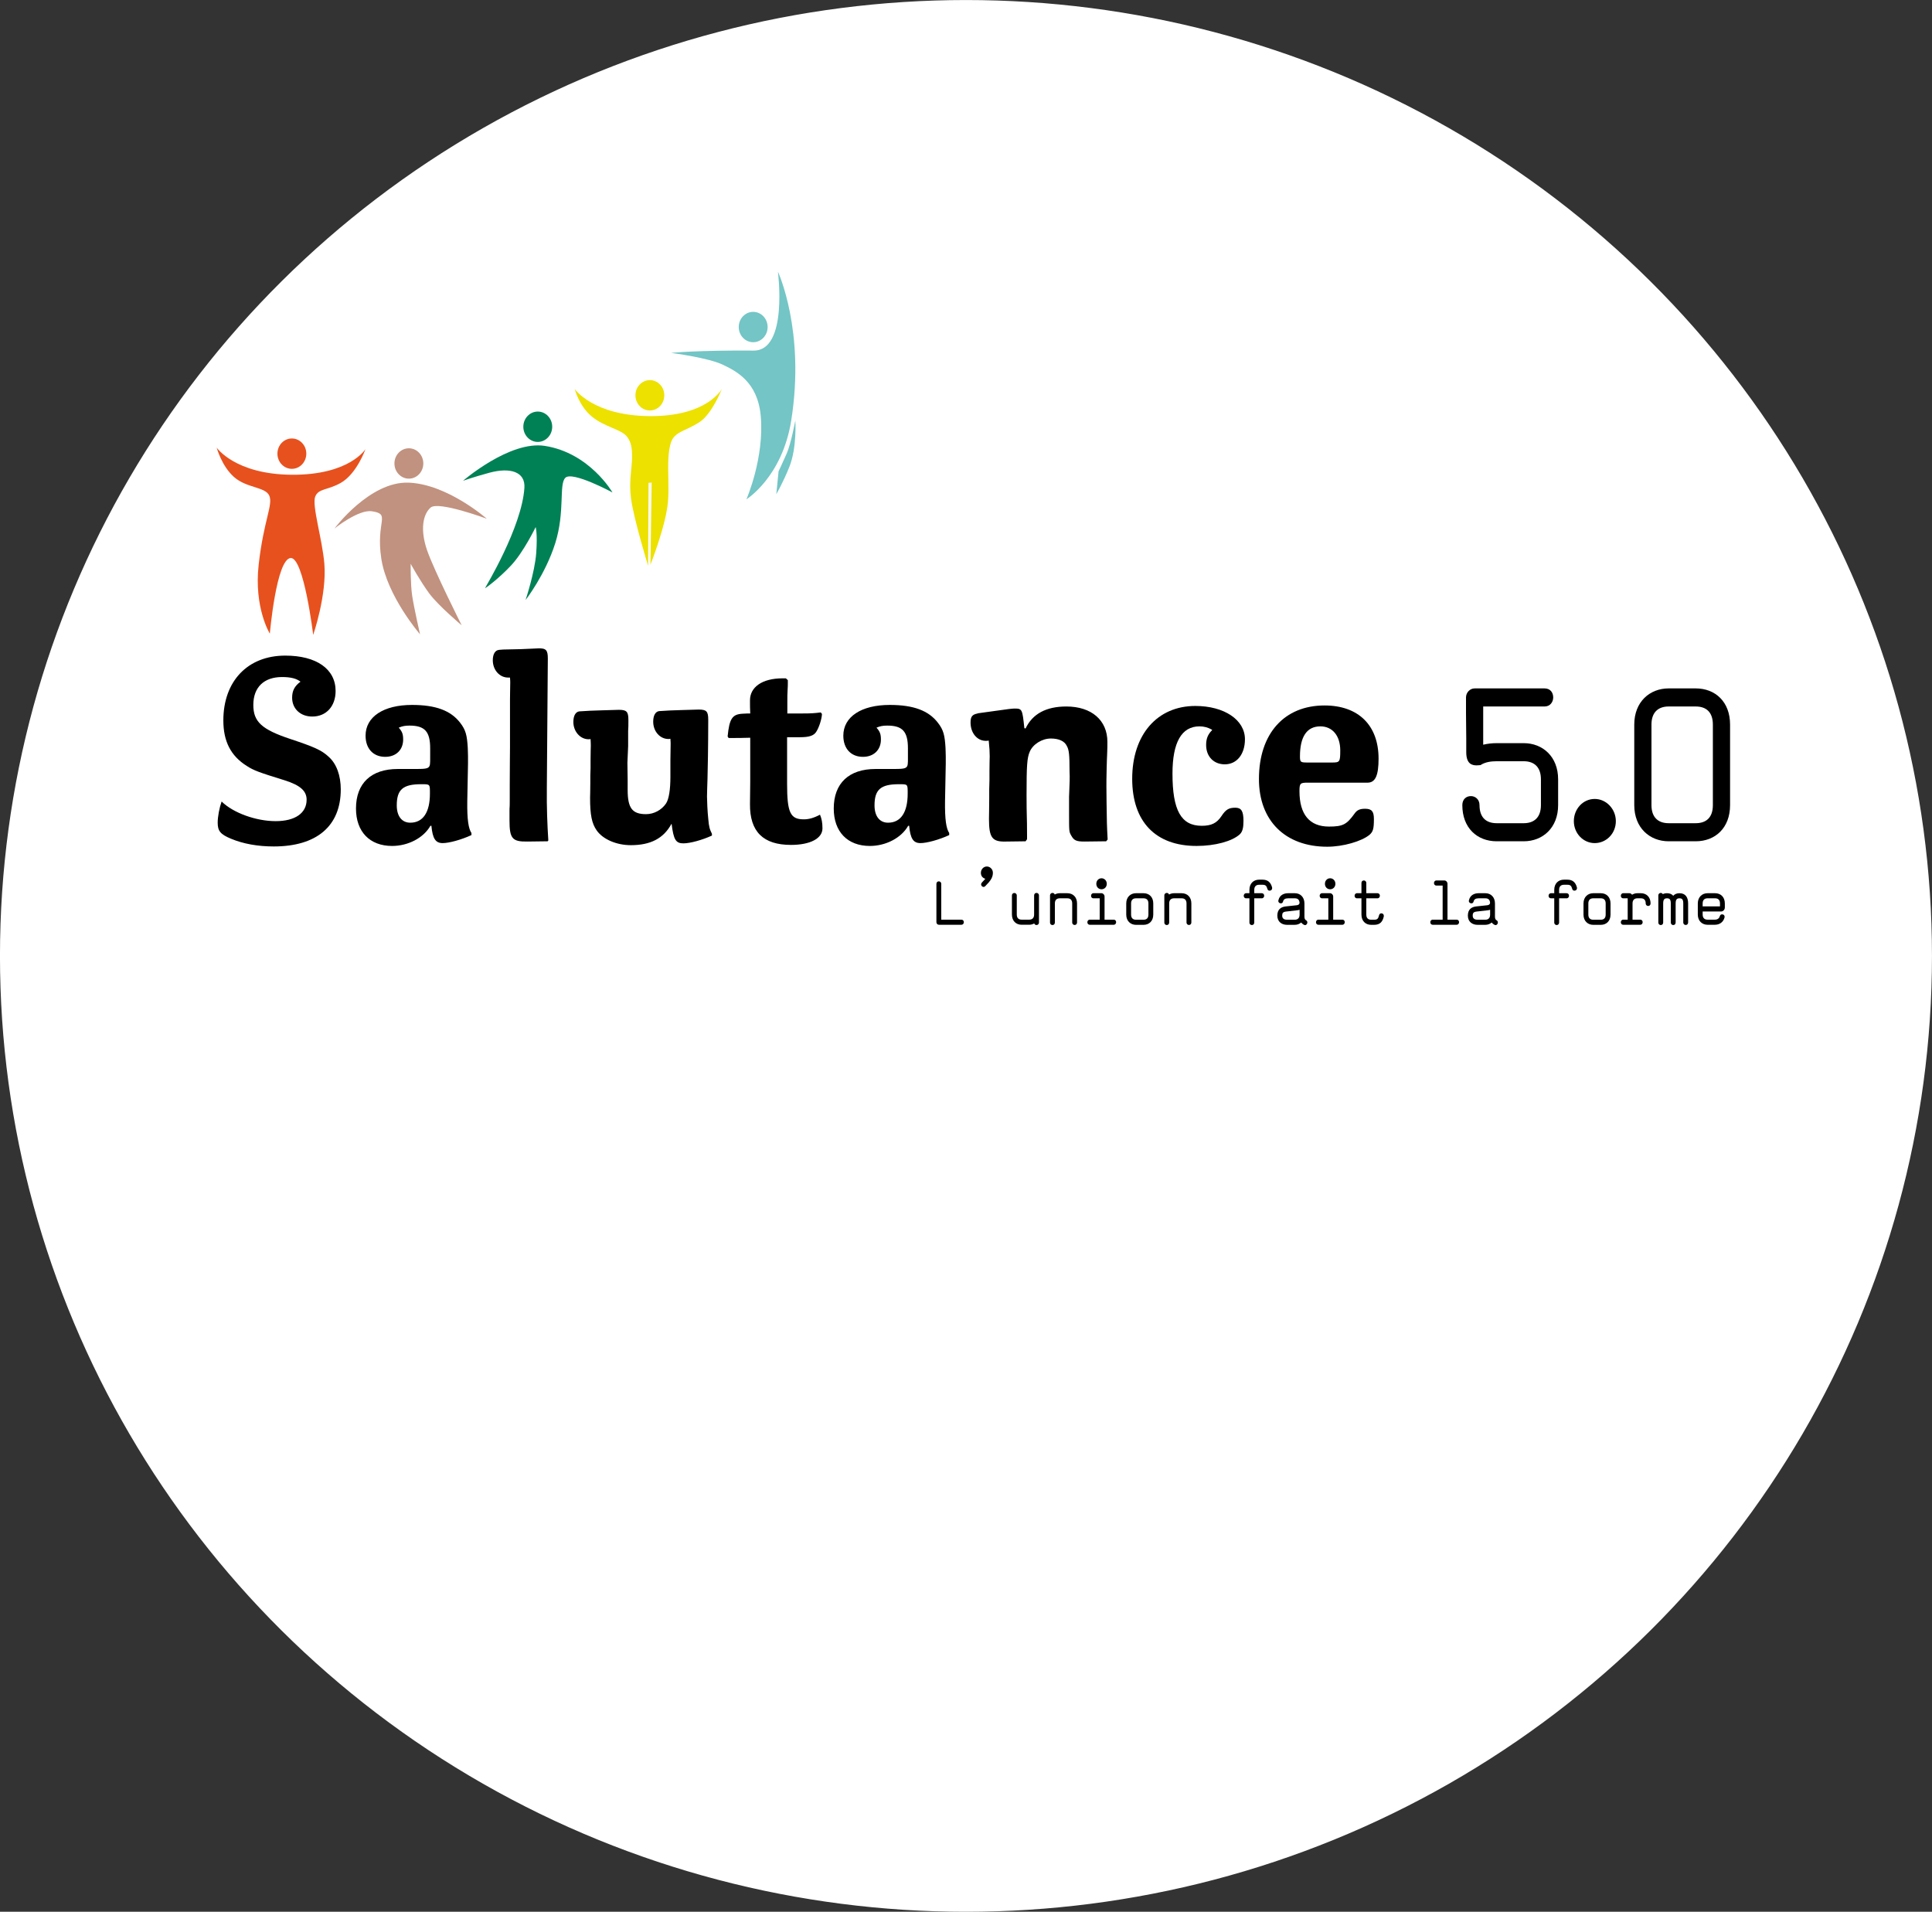 <?xml version="1.0" encoding="utf-8"?>
<svg xmlns="http://www.w3.org/2000/svg" version="1.1" viewBox="0 0 35.889 35.511" height="134.216" width="135.644">
  <rect x="0" y="0" width="35.889" height="35.511" fill="#333333" stroke="none"/>
  <g transform="translate(-1.238,-260.062)">
    <ellipse
       ry="17.633"
       rx="17.822"
       cy="277.818"
       cx="19.182"
       style="fill:#ffffff;stroke:#ffffff;stroke-width:0.245;stroke-miterlimit:4;stroke-dasharray:none;stroke-opacity:1" />
    <g transform="matrix(0.117,0,0,0.123,-15.001,219.55)">
      <g>
        <path
           d="m 182.25,457.194 c -2.496,0 -4.836,-0.39 -6.786,-1.17 -1.677,-0.663 -2.106,-1.17 -2.106,-2.418 0,-0.937 0.273,-2.263 0.624,-3.198 1.833,1.717 5.46,2.965 8.581,2.965 3.081,0 4.914,-1.209 4.914,-3.238 0,-1.326 -1.014,-2.184 -3.471,-2.925 -4.095,-1.209 -4.914,-1.481 -6.045,-2.184 -2.535,-1.521 -3.705,-3.706 -3.705,-6.864 0,-5.929 3.861,-9.789 9.828,-9.789 4.953,0 7.995,2.027 7.995,5.343 0,2.301 -1.482,3.86 -3.705,3.86 -1.872,0 -3.198,-1.17 -3.198,-2.847 0,-1.053 0.39,-1.755 1.326,-2.418 -0.624,-0.468 -1.521,-0.702 -2.925,-0.702 -2.886,0 -4.563,1.561 -4.563,4.213 0,2.535 1.326,3.705 5.889,5.147 3.706,1.171 4.954,1.677 6.084,2.691 1.248,1.053 1.911,2.847 1.911,4.914 -0.001,5.539 -3.823,8.62 -10.648,8.62 z"
		   />
        <path
           d="m 209.082,456.688 c -1.131,0 -1.6,-0.663 -1.794,-2.613 h -0.156 c -1.092,1.834 -3.549,3.043 -6.084,3.043 -3.549,0 -5.733,-2.146 -5.733,-5.656 0,-3.822 2.418,-5.967 6.63,-5.967 h 1.989 c 3.276,0 3.159,0.078 3.159,-1.755 v -1.365 c 0,-2.535 -0.858,-3.433 -3.276,-3.433 -0.702,0 -1.131,0.078 -1.716,0.312 0.546,0.585 0.702,0.975 0.702,1.794 0,1.56 -1.131,2.613 -2.847,2.613 -1.911,0 -3.12,-1.248 -3.12,-3.198 0,-2.848 2.847,-4.641 7.372,-4.641 3.783,0 6.162,0.857 7.644,2.69 0.897,1.093 1.093,1.911 1.209,3.783 0,0.351 0.039,0.702 0.039,1.287 v 1.131 l -0.116,5.655 c -0.039,2.77 0.194,4.135 0.662,4.797 v 0.312 c -1.6,0.704 -3.55,1.211 -4.564,1.211 z m -3.433,-8.893 c -2.886,0 -3.86,0.819 -3.86,3.198 0,1.638 0.818,2.613 2.145,2.613 2.028,0 3.12,-1.56 3.12,-4.407 0,-1.443 0.039,-1.404 -1.405,-1.404 z"
		   />
        <path
           d="m 225.734,456.414 -3.198,0.039 c -2.418,0.039 -2.847,-0.468 -2.847,-3.197 v -1.521 c 0,-0.624 0.039,-0.117 0.039,-1.6 v -2.262 c 0,-2.691 0.039,-4.68 0.039,-5.693 v -7.216 c 0,-1.248 0.038,-1.482 0.038,-2.496 0,-0.078 0,-0.429 -0.038,-0.78 h -0.312 c -1.326,0 -2.418,-1.131 -2.418,-2.613 0,-0.896 0.351,-1.482 0.936,-1.56 0.117,0 0.195,-0.039 0.469,-0.039 0.312,-0.039 -0.078,0 1.17,-0.039 1.404,-0.039 1.872,-0.039 1.872,-0.039 l 1.872,-0.078 0.896,-0.039 c 1.248,-0.039 1.521,0.273 1.521,1.521 l -0.156,19.462 c -0.039,3.08 0.078,5.654 0.234,8.033 z"
		   />
        <path
           d="m 247.302,456.727 c -1.209,0 -1.561,-0.546 -1.872,-2.926 h -0.039 c -1.248,2.185 -3.315,3.199 -6.436,3.199 -2.301,0 -4.446,-0.897 -5.421,-2.224 -0.78,-1.053 -1.053,-2.34 -1.053,-4.953 0,-0.194 0.039,-0.976 0.039,-2.185 v -1.131 l 0.038,-1.131 v -1.131 c 0,-1.209 0.039,-2.028 0.039,-2.262 0,-0.078 0,-0.547 -0.039,-1.015 -0.116,0.039 -0.233,0.039 -0.312,0.039 -1.326,0 -2.418,-1.17 -2.418,-2.612 0,-0.937 0.351,-1.521 0.936,-1.6 0.117,0 0.156,0 0.702,-0.039 0.391,-0.039 1.404,-0.078 2.809,-0.117 1.326,-0.039 2.535,-0.078 2.769,-0.078 1.248,0 1.521,0.273 1.521,1.521 0,0 0,0.117 0,0.234 0,0.623 0,0.975 -0.039,1.403 v 2.302 l -0.039,0.857 c -0.039,0.975 -0.078,1.678 -0.078,1.678 l 0.039,2.574 v 1.521 c 0,2.769 0.741,3.666 2.925,3.666 1.248,0 2.457,-0.624 3.159,-1.599 0.469,-0.664 0.702,-2.106 0.702,-4.018 v -2.496 l 0.039,-2.496 c 0,-0.078 0,-0.352 -0.039,-0.779 -0.117,0.038 -0.233,0.038 -0.312,0.038 -1.365,0 -2.418,-1.17 -2.418,-2.612 0,-0.937 0.351,-1.521 0.936,-1.6 0.117,0 0.156,0 0.702,-0.039 0.39,-0.039 1.404,-0.078 2.808,-0.117 1.287,-0.039 2.535,-0.078 2.77,-0.078 1.248,0 1.521,0.273 1.521,1.521 0,0 0,0.117 0,0.234 v 0.117 c 0,3.158 -0.078,7.761 -0.117,8.58 -0.039,1.326 -0.078,2.105 -0.078,2.691 0,0.545 0.078,2.34 0.195,3.314 0.116,1.326 0.233,1.6 0.585,2.301 v 0.273 c -1.521,0.668 -3.472,1.175 -4.524,1.175 z"
		   />
        <path
           d="m 264.383,456.961 c -4.407,0 -6.552,-1.989 -6.513,-6.162 l 0.039,-3.315 v -4.29 -2.418 c -0.976,0 -0.624,0.039 -2.613,0.039 h -0.819 l -0.156,-0.234 c 0.273,-2.691 0.741,-3.354 2.38,-3.432 l 0.818,-0.039 h 0.391 c -0.039,-0.976 -0.039,-0.976 -0.039,-1.561 v -0.43 c 0,-1.949 1.872,-3.314 5.187,-3.314 h 0.508 l 0.312,0.273 v 0.506 c 0,0.156 0,0.508 -0.039,1.015 -0.039,0.468 -0.039,1.054 -0.039,1.716 v 1.795 h 2.496 c 1.287,0 1.833,-0.039 2.809,-0.156 l 0.194,0.234 c -0.039,0.779 -0.468,2.066 -0.936,2.729 -0.391,0.546 -1.092,0.78 -2.535,0.78 h -0.546 -0.976 -0.546 v 7.02 c 0,4.369 0.507,5.383 2.652,5.383 0.78,0 1.56,-0.195 2.574,-0.702 0.272,0.624 0.39,1.209 0.39,2.067 -10e-4,1.52 -1.951,2.496 -4.993,2.496 z"
		   />
        <path
           d="m 284.936,456.688 c -1.131,0 -1.6,-0.663 -1.794,-2.613 h -0.156 c -1.092,1.834 -3.549,3.043 -6.084,3.043 -3.55,0 -5.733,-2.146 -5.733,-5.656 0,-3.822 2.418,-5.967 6.63,-5.967 h 1.989 c 3.276,0 3.159,0.078 3.159,-1.755 v -1.365 c 0,-2.535 -0.858,-3.433 -3.276,-3.433 -0.702,0 -1.131,0.078 -1.716,0.312 0.546,0.585 0.702,0.975 0.702,1.794 0,1.56 -1.131,2.613 -2.848,2.613 -1.91,0 -3.12,-1.248 -3.12,-3.198 0,-2.848 2.848,-4.641 7.372,-4.641 3.783,0 6.162,0.857 7.644,2.69 0.897,1.093 1.093,1.911 1.209,3.783 0,0.351 0.039,0.702 0.039,1.287 v 1.131 l -0.116,5.655 c -0.039,2.77 0.194,4.135 0.662,4.797 v 0.312 c -1.6,0.704 -3.55,1.211 -4.563,1.211 z m -3.433,-8.893 c -2.886,0 -3.86,0.819 -3.86,3.198 0,1.638 0.818,2.613 2.145,2.613 2.028,0 3.12,-1.56 3.12,-4.407 -0.001,-1.443 0.038,-1.404 -1.405,-1.404 z"
		   />
        <path
           d="m 314.419,456.414 -3.432,0.039 c -1.287,0 -1.677,-0.156 -2.106,-0.896 -0.351,-0.585 -0.351,-0.585 -0.351,-3.315 v -2.535 l 0.039,-0.975 c 0.117,-2.535 0.039,-2.185 0.039,-2.886 0,-2.457 -0.078,-3.238 -0.43,-3.822 -0.351,-0.741 -1.287,-1.131 -2.535,-1.131 -1.403,0 -2.847,0.857 -3.354,1.988 -0.429,0.936 -0.507,2.106 -0.507,6.553 0,3.432 0.078,2.964 0.078,6.006 v 0.663 l -0.234,0.312 -3.237,0.039 c -2.106,0.039 -2.574,-0.662 -2.574,-3.432 0,-0.469 0.039,-1.755 0.039,-3.042 v -1.404 l 0.039,-1.403 v -1.404 c 0,-1.248 0.039,-1.951 0.039,-2.185 0,-0.663 -0.039,-1.287 -0.156,-2.379 -0.194,0.039 -0.39,0.039 -0.468,0.039 -1.365,0 -2.418,-1.171 -2.418,-2.77 0,-0.897 0.272,-1.209 1.131,-1.364 0.117,-0.039 -0.507,0.039 1.911,-0.273 3.12,-0.43 3.627,-0.469 3.979,-0.469 1.17,0 1.209,0.117 1.521,2.965 l 0.195,0.039 c 1.092,-2.184 3.237,-3.315 6.475,-3.315 3.978,0 6.513,2.067 6.513,5.343 0,0.547 0,1.054 -0.039,1.834 -0.039,0.429 -0.039,1.17 -0.078,2.184 -0.039,1.248 -0.039,2.301 -0.039,2.691 0,1.209 0.039,3.393 0.078,5.538 0.039,0.819 0.039,1.287 0.117,2.496 z"
		   />
        <path
           d="m 333.256,444.792 c -1.755,0 -2.964,-1.17 -2.964,-2.925 0,-0.936 0.273,-1.6 0.937,-2.223 v -0.078 c -0.663,-0.352 -1.287,-0.508 -1.989,-0.508 -2.848,0 -4.29,2.418 -4.29,7.138 0,5.538 1.364,7.878 4.641,7.878 1.521,0 2.379,-0.39 3.12,-1.443 0.702,-1.014 1.17,-1.287 2.224,-1.287 0.936,0 1.287,0.508 1.287,1.99 0,1.053 -0.156,1.638 -0.586,2.027 -1.209,1.053 -3.938,1.756 -6.863,1.756 -6.514,0 -10.219,-3.667 -10.219,-10.141 0,-6.67 3.979,-10.999 10.023,-10.999 4.602,0 7.878,2.106 7.878,5.031 -10e-4,2.263 -1.288,3.784 -3.199,3.784 z"
		   />
        <path
           d="m 355.915,447.561 h -0.702 -8.854 c -1.131,0 -1.248,0.117 -1.248,1.287 0,3.511 1.6,5.344 4.681,5.344 2.223,0 2.808,-0.312 4.056,-1.95 0.391,-0.546 0.858,-0.741 1.678,-0.741 1.053,0 1.404,0.391 1.404,1.561 0,1.521 -0.156,1.911 -0.702,2.379 -1.248,0.975 -4.174,1.794 -6.709,1.794 -6.669,0 -10.842,-3.938 -10.842,-10.218 0,-6.865 4.017,-11.115 10.413,-11.115 5.383,0 8.58,3.002 8.58,8.033 0,2.534 -0.507,3.626 -1.755,3.626 z m -7.488,-8.502 c -2.145,0 -3.237,1.561 -3.237,4.524 0,0.897 0.078,0.937 1.287,0.937 h 3.783 c 1.248,0 1.326,-0.078 1.326,-1.834 0,-2.223 -1.248,-3.627 -3.159,-3.627 z"
		   />
        <path
           d="m 380.718,456.414 h -4.29 c -3.12,0 -5.46,-2.027 -5.46,-5.46 0,-0.897 0.624,-1.364 1.365,-1.364 0.663,0 1.365,0.467 1.365,1.364 0,1.833 1.014,2.73 2.729,2.73 h 4.29 c 1.678,0 2.73,-0.897 2.73,-2.73 v -3.899 c 0,-1.834 -1.053,-2.73 -2.73,-2.73 h -4.29 c -0.896,0 -1.833,0.117 -2.574,0.585 -0.155,0 -0.351,0.039 -0.624,0.039 -0.74,0 -1.638,-0.234 -1.638,-1.989 v -2.145 c 0,-1.248 -0.039,-2.379 -0.039,-3.744 v -2.379 c 0,-0.742 0.624,-1.365 1.365,-1.365 h 11.115 c 0.897,0 1.365,0.623 1.365,1.365 0,0.662 -0.468,1.364 -1.365,1.364 h -9.75 v 5.772 c 0.702,-0.156 1.403,-0.234 2.145,-0.234 h 4.29 c 3.004,0 5.461,2.028 5.461,5.461 v 3.899 c 10e-4,3.433 -2.456,5.46 -5.46,5.46 z"
		   />
        <path
           d="m 391.988,456.688 c -1.833,0 -3.314,-1.482 -3.314,-3.314 0,-1.834 1.442,-3.354 3.314,-3.354 1.833,0 3.354,1.521 3.354,3.354 0.001,1.87 -1.521,3.314 -3.354,3.314 z"
		   />
        <path
           d="m 408.017,456.414 h -4.29 c -3.003,0 -5.46,-2.027 -5.46,-5.46 v -12.168 c 0,-3.433 2.457,-5.46 5.46,-5.46 h 4.29 c 3.12,0 5.461,2.027 5.461,5.46 v 12.168 c 0,3.433 -2.341,5.46 -5.461,5.46 z m 0,-20.358 h -4.29 c -1.677,0 -2.729,0.897 -2.729,2.73 v 12.168 c 0,1.833 1.053,2.73 2.729,2.73 h 4.29 c 1.717,0 2.73,-0.897 2.73,-2.73 v -12.168 c 0,-1.833 -1.014,-2.73 -2.73,-2.73 z"
		   />
      </g>
      <g>
        <g>
          <path
             d="m 291.429,469.02 h -3.576 c -0.209,0 -0.385,-0.176 -0.385,-0.385 v -5.775 c 0,-0.265 0.176,-0.396 0.385,-0.396 0.187,0 0.385,0.132 0.385,0.396 v 5.391 h 3.19 c 0.264,0 0.396,0.176 0.396,0.385 10e-4,0.185 -0.131,0.384 -0.395,0.384 z"
			 />
          <path
             d="m 296.247,461.957 v 0.01 l -0.011,0.023 c -0.253,0.473 -0.616,0.803 -1.001,1.188 -0.088,0.088 -0.176,0.132 -0.275,0.132 -0.209,0 -0.396,-0.187 -0.396,-0.396 0,-0.078 0.044,-0.166 0.121,-0.265 0.187,-0.209 0.374,-0.362 0.55,-0.571 -0.396,-0.121 -0.704,-0.386 -0.704,-0.902 0,-0.518 0.418,-0.957 0.946,-0.957 0.517,0 0.958,0.429 0.958,0.945 v 0.012 c -10e-4,0.285 -0.067,0.55 -0.188,0.781 z"
			 />
          <path
             d="m 303.363,469.063 c -0.164,0 -0.308,-0.077 -0.362,-0.242 -0.231,0.121 -0.495,0.198 -0.792,0.198 h -1.211 c -0.88,0 -1.54,-0.572 -1.54,-1.54 v -2.872 c 0,-0.252 0.177,-0.385 0.386,-0.385 0.187,0 0.385,0.133 0.385,0.385 v 2.872 c 0,0.517 0.286,0.771 0.77,0.771 h 1.211 c 0.473,0 0.77,-0.254 0.77,-0.771 v -2.883 c 0,-0.253 0.176,-0.385 0.385,-0.385 0.188,0 0.386,0.132 0.386,0.385 v 4.082 c -0.002,0.254 -0.2,0.385 -0.388,0.385 z"
			 />
          <path
             d="m 309.414,469.053 c -0.188,0 -0.386,-0.133 -0.386,-0.385 v -2.872 c 0,-0.517 -0.286,-0.771 -0.771,-0.771 h -1.209 c -0.474,0 -0.771,0.254 -0.771,0.771 v 2.883 c 0,0.253 -0.177,0.385 -0.386,0.385 -0.187,0 -0.385,-0.132 -0.385,-0.385 v -4.082 c 0,-0.253 0.198,-0.385 0.385,-0.385 0.166,0 0.309,0.077 0.363,0.242 0.231,-0.121 0.496,-0.198 0.793,-0.198 h 1.209 c 0.881,0 1.541,0.572 1.541,1.54 v 2.872 c 0.002,0.252 -0.174,0.385 -0.383,0.385 z"
			 />
          <path
             d="m 315.617,469.02 h -3.795 c -0.254,0 -0.385,-0.176 -0.385,-0.385 0,-0.188 0.131,-0.385 0.385,-0.385 h 1.572 v -3.225 h -0.99 c -0.252,0 -0.385,-0.176 -0.385,-0.385 0,-0.187 0.133,-0.385 0.385,-0.385 h 1.266 c 0.264,0 0.495,0.23 0.495,0.495 v 3.499 h 1.452 c 0.254,0 0.385,0.176 0.385,0.385 0,0.187 -0.131,0.386 -0.385,0.386 z m -1.935,-5.358 c -0.474,0 -0.826,-0.353 -0.826,-0.826 0,-0.473 0.353,-0.836 0.826,-0.836 0.473,0 0.836,0.363 0.836,0.836 0,0.474 -0.364,0.826 -0.836,0.826 z"
			 />
          <path
             d="m 320.358,469.031 h -1.21 c -0.848,0 -1.54,-0.572 -1.54,-1.541 v -1.694 c 0,-0.968 0.692,-1.54 1.54,-1.54 h 1.21 c 0.88,0 1.54,0.572 1.54,1.54 v 1.694 c 0,0.969 -0.66,1.541 -1.54,1.541 z m 0,-4.006 h -1.21 c -0.473,0 -0.77,0.254 -0.77,0.771 v 1.694 c 0,0.518 0.297,0.77 0.77,0.77 h 1.21 c 0.484,0 0.771,-0.252 0.771,-0.77 v -1.694 c 0,-0.517 -0.286,-0.771 -0.771,-0.771 z"
			 />
          <path
             d="m 327.563,469.053 c -0.187,0 -0.385,-0.133 -0.385,-0.385 v -2.872 c 0,-0.517 -0.286,-0.771 -0.771,-0.771 h -1.21 c -0.474,0 -0.771,0.254 -0.771,0.771 v 2.883 c 0,0.253 -0.176,0.385 -0.385,0.385 -0.188,0 -0.385,-0.132 -0.385,-0.385 v -4.082 c 0,-0.253 0.197,-0.385 0.385,-0.385 0.165,0 0.309,0.077 0.363,0.242 0.23,-0.121 0.495,-0.198 0.792,-0.198 h 1.21 c 0.881,0 1.541,0.572 1.541,1.54 v 2.872 c 0.002,0.252 -0.175,0.385 -0.384,0.385 z"
			 />
          <path
             d="m 340.379,463.871 c -0.166,0 -0.309,-0.066 -0.363,-0.275 -0.133,-0.473 -0.319,-0.616 -0.76,-0.616 h -0.55 c -0.484,0 -0.771,0.253 -0.771,0.771 v 0.506 h 1.188 c 0.253,0 0.386,0.176 0.386,0.385 0,0.188 -0.133,0.385 -0.386,0.385 h -1.188 v 3.653 c 0,0.253 -0.176,0.385 -0.385,0.385 -0.188,0 -0.385,-0.132 -0.385,-0.385 v -3.653 h -0.518 c -0.253,0 -0.385,-0.176 -0.385,-0.385 0,-0.187 0.132,-0.385 0.385,-0.385 h 0.518 v -0.506 c 0,-0.969 0.66,-1.541 1.54,-1.541 h 0.55 c 0.836,0 1.299,0.418 1.508,1.166 0.011,0.023 0.011,0.066 0.011,0.121 0,0.231 -0.186,0.374 -0.395,0.374 z"
			 />
          <path
             d="m 345.988,469.074 c -0.033,0 -0.1,-0.021 -0.188,-0.055 -0.176,-0.1 -0.318,-0.209 -0.418,-0.341 -0.275,0.231 -0.627,0.353 -1.034,0.353 h -1.21 c -0.814,0 -1.541,-0.441 -1.541,-1.387 0,-0.924 0.539,-1.32 1.376,-1.397 0.011,0 1.343,-0.132 1.716,-0.176 0.221,-0.033 0.375,-0.099 0.43,-0.308 v -0.111 c -0.045,-0.418 -0.286,-0.627 -0.737,-0.627 h -1.078 c -0.451,0 -0.716,0.154 -0.792,0.474 -0.055,0.187 -0.165,0.286 -0.353,0.286 -0.209,0 -0.407,-0.133 -0.407,-0.363 0,-0.011 0.012,-0.044 0.022,-0.121 0.198,-0.781 0.88,-1.045 1.529,-1.045 h 1.078 c 0.88,0 1.519,0.605 1.519,1.54 v 1.893 c 0,0.253 0,0.517 0.252,0.649 0.144,0.076 0.209,0.209 0.209,0.33 0,0.209 -0.153,0.406 -0.373,0.406 z m -1.199,-2.244 c -0.375,0.033 -1.738,0.198 -1.738,0.188 -0.562,0.055 -0.682,0.22 -0.682,0.627 0,0.385 0.23,0.615 0.77,0.615 h 1.221 c 0.484,0 0.771,-0.252 0.771,-0.77 v -0.736 c -0.1,0.032 -0.221,0.065 -0.342,0.076 z"
			 />
          <path
             d="m 351.917,469.02 h -3.796 c -0.253,0 -0.385,-0.176 -0.385,-0.385 0,-0.188 0.132,-0.385 0.385,-0.385 h 1.573 v -3.225 h -0.99 c -0.253,0 -0.385,-0.176 -0.385,-0.385 0,-0.187 0.132,-0.385 0.385,-0.385 h 1.266 c 0.264,0 0.495,0.23 0.495,0.495 v 3.499 h 1.452 c 0.253,0 0.385,0.176 0.385,0.385 0,0.187 -0.132,0.386 -0.385,0.386 z m -1.937,-5.358 c -0.473,0 -0.825,-0.353 -0.825,-0.826 0,-0.473 0.353,-0.836 0.825,-0.836 0.472,0 0.836,0.363 0.836,0.836 0,0.474 -0.363,0.826 -0.836,0.826 z"
			 />
          <path
             d="m 358.494,467.787 c -0.176,0.715 -0.539,1.244 -1.529,1.244 h -0.473 c -0.88,0 -1.54,-0.572 -1.54,-1.541 v -2.465 h -0.704 c -0.253,0 -0.385,-0.176 -0.385,-0.385 0,-0.187 0.132,-0.385 0.385,-0.385 h 0.704 v -1.54 c 0,-0.253 0.176,-0.386 0.386,-0.386 0.187,0 0.385,0.133 0.385,0.386 v 1.54 h 1.771 c 0.252,0 0.385,0.176 0.385,0.385 0,0.188 -0.133,0.385 -0.385,0.385 h -1.771 v 2.465 c 0,0.518 0.285,0.77 0.77,0.77 h 0.473 c 0.529,0 0.65,-0.176 0.781,-0.67 0.056,-0.209 0.198,-0.297 0.363,-0.297 0.209,0 0.396,0.143 0.396,0.373 0,0.055 0,0.1 -0.012,0.121 z"
			 />
          <path
             d="m 370.066,469.02 h -3.795 c -0.254,0 -0.385,-0.176 -0.385,-0.385 0,-0.188 0.131,-0.385 0.385,-0.385 h 1.572 v -5.149 h -0.99 c -0.252,0 -0.385,-0.176 -0.385,-0.385 0,-0.187 0.133,-0.386 0.385,-0.386 h 1.266 c 0.264,0 0.495,0.231 0.495,0.496 v 5.424 h 1.452 c 0.254,0 0.385,0.176 0.385,0.385 0,0.186 -0.131,0.385 -0.385,0.385 z"
			 />
          <path
             d="m 376.237,469.074 c -0.032,0 -0.099,-0.021 -0.187,-0.055 -0.176,-0.1 -0.319,-0.209 -0.418,-0.341 -0.275,0.231 -0.627,0.353 -1.035,0.353 h -1.209 c -0.814,0 -1.541,-0.441 -1.541,-1.387 0,-0.924 0.539,-1.32 1.375,-1.397 0.012,0 1.343,-0.132 1.717,-0.176 0.22,-0.033 0.374,-0.099 0.429,-0.308 v -0.111 c -0.044,-0.418 -0.286,-0.627 -0.737,-0.627 h -1.078 c -0.451,0 -0.715,0.154 -0.792,0.474 -0.055,0.187 -0.165,0.286 -0.352,0.286 -0.21,0 -0.407,-0.133 -0.407,-0.363 0,-0.011 0.011,-0.044 0.021,-0.121 0.198,-0.781 0.881,-1.045 1.529,-1.045 h 1.078 c 0.881,0 1.519,0.605 1.519,1.54 v 1.893 c 0,0.253 0,0.517 0.253,0.649 0.143,0.076 0.209,0.209 0.209,0.33 0,0.209 -0.154,0.406 -0.374,0.406 z m -1.199,-2.244 c -0.374,0.033 -1.737,0.198 -1.737,0.188 -0.562,0.055 -0.683,0.22 -0.683,0.627 0,0.385 0.231,0.615 0.771,0.615 h 1.221 c 0.484,0 0.77,-0.252 0.77,-0.77 v -0.736 c -0.1,0.032 -0.221,0.065 -0.342,0.076 z"
			 />
          <path
             d="m 388.777,463.871 c -0.165,0 -0.309,-0.066 -0.363,-0.275 -0.132,-0.473 -0.318,-0.616 -0.76,-0.616 h -0.549 c -0.484,0 -0.771,0.253 -0.771,0.771 v 0.506 h 1.188 c 0.252,0 0.385,0.176 0.385,0.385 0,0.188 -0.133,0.385 -0.385,0.385 h -1.188 v 3.653 c 0,0.253 -0.177,0.385 -0.386,0.385 -0.187,0 -0.385,-0.132 -0.385,-0.385 v -3.653 h -0.517 c -0.253,0 -0.386,-0.176 -0.386,-0.385 0,-0.187 0.133,-0.385 0.386,-0.385 h 0.517 v -0.506 c 0,-0.969 0.66,-1.541 1.541,-1.541 h 0.549 c 0.837,0 1.299,0.418 1.508,1.166 0.012,0.023 0.012,0.066 0.012,0.121 10e-4,0.231 -0.187,0.374 -0.396,0.374 z"
			 />
          <path
             d="m 392.957,469.031 h -1.211 c -0.847,0 -1.54,-0.572 -1.54,-1.541 v -1.694 c 0,-0.968 0.693,-1.54 1.54,-1.54 h 1.211 c 0.88,0 1.54,0.572 1.54,1.54 v 1.694 c 0,0.969 -0.66,1.541 -1.54,1.541 z m 0,-4.006 h -1.211 c -0.473,0 -0.77,0.254 -0.77,0.771 v 1.694 c 0,0.518 0.297,0.77 0.77,0.77 h 1.211 c 0.484,0 0.77,-0.252 0.77,-0.77 v -1.694 c 0,-0.517 -0.286,-0.771 -0.77,-0.771 z"
			 />
          <path
             d="m 400.47,466.182 c -0.187,0 -0.386,-0.133 -0.386,-0.386 0,-0.517 -0.285,-0.771 -0.77,-0.771 h -0.55 c -0.474,0 -0.771,0.254 -0.771,0.771 v 2.454 h 1.221 c 0.254,0 0.386,0.176 0.386,0.385 0,0.187 -0.132,0.385 -0.386,0.385 h -2.695 c -0.252,0 -0.385,-0.176 -0.385,-0.385 0,-0.188 0.133,-0.385 0.385,-0.385 h 0.705 v -3.225 h -0.705 c -0.252,0 -0.385,-0.176 -0.385,-0.385 0,-0.187 0.133,-0.385 0.385,-0.385 h 0.98 c 0.164,0 0.329,0.1 0.418,0.23 0.252,-0.143 0.527,-0.23 0.847,-0.23 h 0.55 c 0.881,0 1.541,0.572 1.541,1.54 0,0.254 -0.176,0.387 -0.385,0.387 z"
			 />
          <path
             d="m 406.432,469.053 c -0.188,0 -0.385,-0.133 -0.385,-0.385 v -2.872 c 0,-0.616 -0.209,-0.771 -0.605,-0.771 -0.385,0 -0.605,0.154 -0.605,0.771 v 2.872 c 0,0.264 -0.176,0.396 -0.385,0.396 -0.188,0 -0.385,-0.132 -0.385,-0.396 v -2.872 c 0,-0.616 -0.209,-0.771 -0.605,-0.771 -0.385,0 -0.605,0.154 -0.605,0.771 v 2.883 c 0,0.253 -0.176,0.385 -0.385,0.385 -0.188,0 -0.385,-0.132 -0.385,-0.385 v -4.082 c 0,-0.253 0.197,-0.385 0.385,-0.385 0.143,0 0.254,0.065 0.33,0.187 0.198,-0.099 0.418,-0.143 0.66,-0.143 0.43,0 0.76,0.132 0.99,0.385 0.242,-0.253 0.572,-0.385 0.99,-0.385 0.957,0 1.375,0.627 1.375,1.54 v 2.872 c -0.001,0.252 -0.176,0.385 -0.385,0.385 z"
			 />
          <path
             d="m 412.041,467.018 h -2.915 v 0.462 c 0,0.517 0.297,0.771 0.771,0.771 h 1.154 c 0.474,0 0.715,-0.231 0.803,-0.529 0.056,-0.209 0.199,-0.274 0.363,-0.274 0.209,0 0.396,0.132 0.396,0.363 0,0.011 -0.011,0.055 -0.021,0.132 -0.188,0.66 -0.748,1.078 -1.541,1.078 h -1.154 c -0.848,0 -1.541,-0.572 -1.541,-1.54 v -1.684 c 0,-0.968 0.693,-1.54 1.541,-1.54 h 1.209 c 0.881,0 1.541,0.572 1.541,1.54 v 0.605 c -10e-4,0.384 -0.309,0.616 -0.606,0.616 z m -0.936,-1.993 h -1.209 c -0.474,0 -0.771,0.254 -0.771,0.771 v 0.451 h 2.75 v -0.451 c 10e-4,-0.517 -0.285,-0.771 -0.77,-0.771 z"
			 />
        </g>
      </g>
      <path
         style="clip-rule:evenodd;fill:#e7511e;fill-rule:evenodd"
         d="m 173.198,396.963 c 0,0 2.895,4.043 11.936,4.098 9.177,0.053 11.687,-3.873 11.687,-3.873 0,0 -1.362,3.684 -3.868,5.07 -2.109,1.168 -3.589,0.832 -4.115,2.109 -0.544,1.322 1.132,6.459 1.452,10.105 0.418,4.762 -1.771,10.777 -1.771,10.777 0,0 -1.483,-11.73 -3.57,-11.613 -2.284,0.129 -3.313,11.42 -3.313,11.42 0,0 -2.544,-3.893 -1.772,-10.422 0.792,-6.699 2.321,-9.064 1.683,-10.418 -0.64,-1.354 -3.588,-1.119 -5.602,-2.818 -1.968,-1.658 -2.747,-4.435 -2.747,-4.435 z"
		 />
      <circle
         style="clip-rule:evenodd;fill:#e7511e;fill-rule:evenodd"
         cx="185.134"
         cy="397.875"
         r="2.293"
		 />
      <g>
        <path
           style="clip-rule:evenodd;fill:#c1927f;fill-rule:evenodd"
           d="m 191.908,409.17 c 0,0 5.602,-7.143 11.767,-6.918 6.166,0.227 12.406,5.451 12.406,5.451 0,0 -7.669,-2.707 -8.91,-1.691 -1.24,1.016 -1.691,3.385 -0.563,6.467 1.128,3.082 5.488,11.316 5.488,11.316 0,0 -3.722,-2.971 -5.15,-4.812 -1.428,-1.841 -2.95,-4.475 -2.95,-4.475 0,0 -0.038,3.084 0.244,4.85 0.281,1.768 1.24,5.789 1.24,5.789 0,0 -5.248,-5.756 -6.15,-11.449 -0.902,-5.693 1.602,-6.67 -1.48,-7.121 -2.128,-0.311 -5.942,2.593 -5.942,2.593 z"/>
        <circle
           style="clip-rule:evenodd;fill:#c1927f;fill-rule:evenodd"
           cx="203.712"
           cy="399.357"
           r="2.293"
		   />
      </g>
      <g>
        <path
           style="clip-rule:evenodd;fill:#008155;fill-rule:evenodd"
           d="m 212.316,401.969 c 0,0 7.403,-6.092 12.97,-5.268 7.143,1.057 10.752,7.035 10.752,7.035 0,0 -6.354,-3.271 -7.481,-2.219 -1.056,0.986 -0.021,5.09 -1.6,9.863 -1.579,4.775 -4.716,8.596 -4.716,8.596 0,0 1.466,-4.174 1.691,-7.105 0.225,-2.931 -0.09,-3.908 -0.09,-3.908 0,0 -1.903,3.758 -3.896,5.787 -1.992,2.031 -4.173,3.535 -4.135,3.422 0.037,-0.113 5.831,-9.152 6.244,-15.131 0.169,-2.445 -2.26,-3.139 -5.605,-2.275 -2.578,0.668 -4.134,1.203 -4.134,1.203 z"
		   />
        <circle
           style="clip-rule:evenodd;fill:#008155;fill-rule:evenodd"
           cx="224.176"
           cy="393.811"
           r="2.293"
		   />
      </g>
      <g>
        <g>
          <path
             style="clip-rule:evenodd;fill:#ede100;fill-rule:evenodd"
             d="m 230.038,388.105 c 0,0 2.895,4.045 11.937,4.098 9.176,0.055 11.436,-4.121 11.436,-4.121 0,0 -1.55,3.83 -3.617,5.07 -2.068,1.24 -3.246,1.283 -4.115,2.359 -0.401,0.496 -0.67,1.566 -0.763,3.102 -0.114,1.9 0.122,4.506 -0.064,6.523 -0.339,3.646 -2.786,9.51 -2.786,9.51 l 0.191,-12.406 -0.488,0.039 -0.075,12.527 c 0,0 -2.233,-6.881 -2.707,-10.121 -0.368,-2.523 0.139,-4.646 0.16,-6.152 0.023,-1.568 -0.159,-2.387 -0.762,-3.172 -0.911,-1.188 -3.521,-1.451 -5.601,-3.07 -2.053,-1.596 -2.746,-4.186 -2.746,-4.186 z"
			 />
        </g>
        <circle
           style="clip-rule:evenodd;fill:#ede100;fill-rule:evenodd"
           cx="241.974"
           cy="389.062"
           r="2.293"
		   />
      </g>
      <g>
        <path
           style="clip-rule:evenodd;fill:#74c5c5;fill-rule:evenodd"
           d="m 245.346,382.658 c 0,0 4.065,-0.41 13.107,-0.348 5.5,0.037 3.851,-11.922 3.851,-11.922 0,0 4.382,8.918 2.114,22.48 -1.433,8.561 -7.113,11.9 -7.113,11.9 0,0 2.886,-6.287 2.268,-12.627 -0.506,-5.182 -3.969,-6.754 -5.979,-7.682 -2.36,-1.086 -8.248,-1.801 -8.248,-1.801 z"
		   />
        <path
           style="clip-rule:evenodd;fill:#74c5c5;fill-rule:evenodd"
           d="m 262.408,400.543 c 0,0 0.636,-1.273 1.288,-2.68 0.671,-1.443 1.374,-4.994 1.374,-4.994 0,0 0.276,4.074 -0.94,6.979 -1.002,2.395 -2.083,4.15 -2.083,4.15 z"
		   />
        <circle
           style="clip-rule:evenodd;fill:#74c5c5;fill-rule:evenodd"
           cx="258.378"
           cy="378.754"
           r="2.293"
		   />
      </g>
    </g>
  </g>
</svg>
